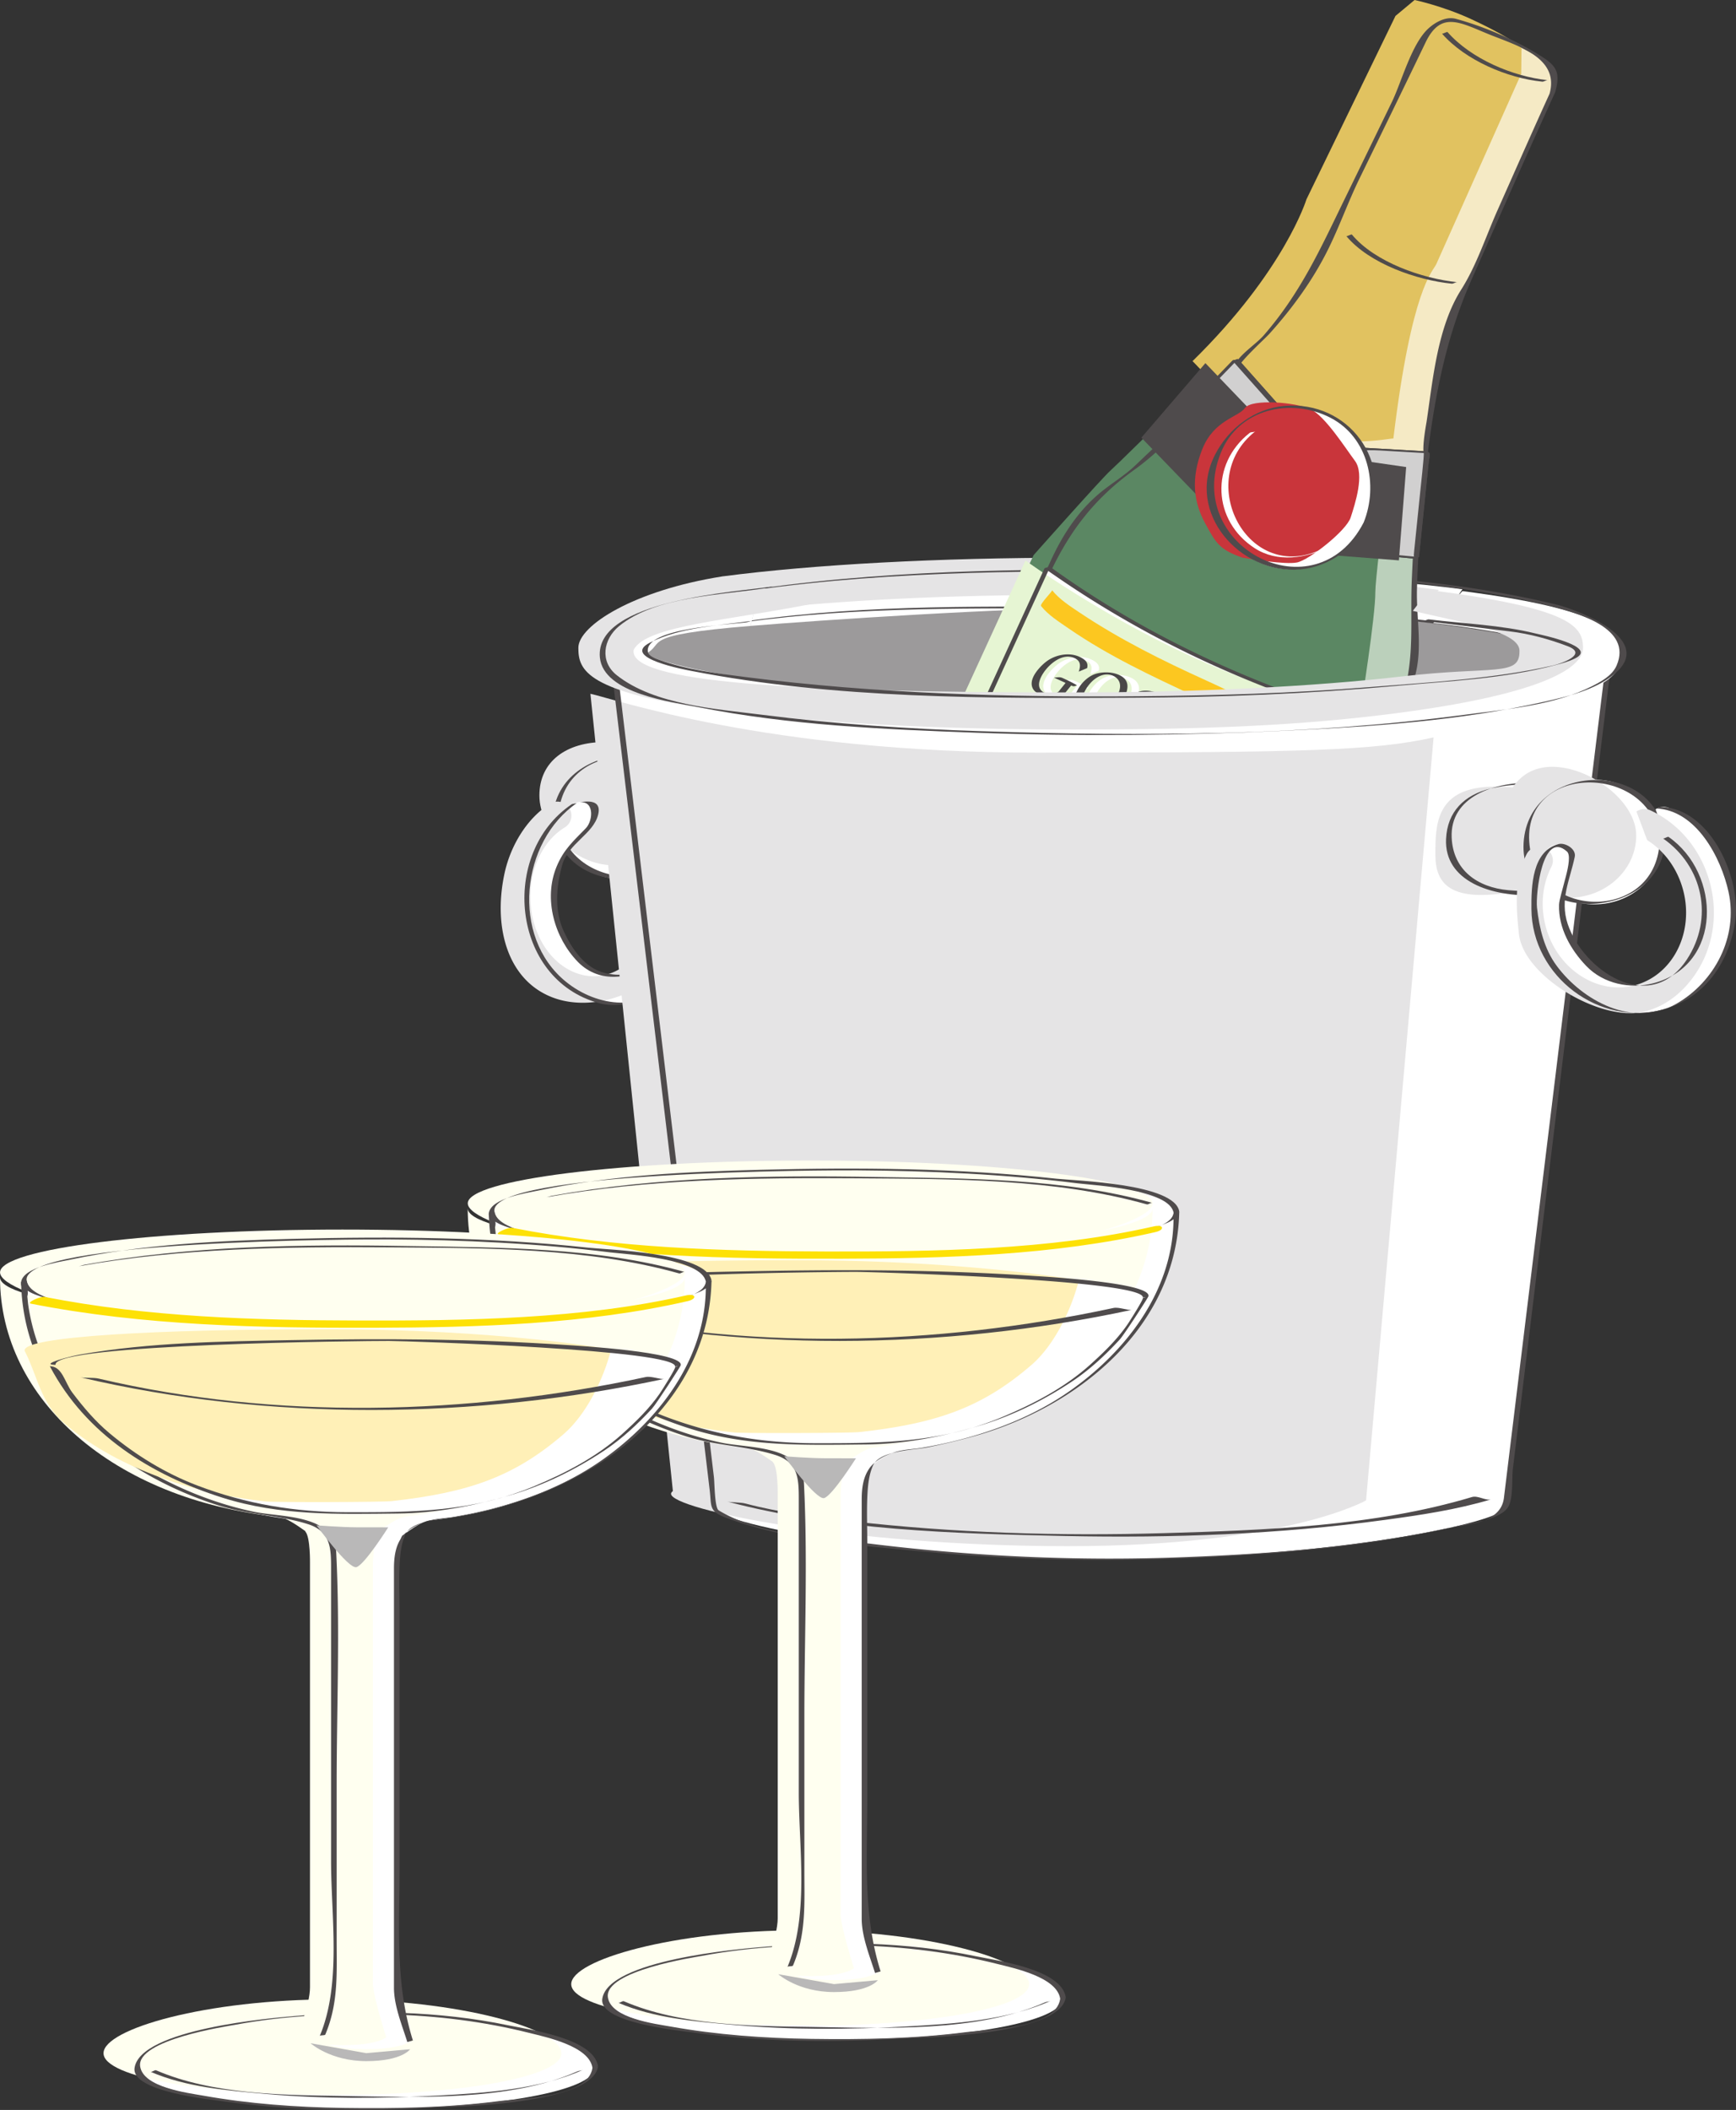 <svg xmlns="http://www.w3.org/2000/svg" width="255.337" height="310.178"><rect width="100%" height="100%" fill="#333333" stroke="none"/><path fill="#fff" d="M236.82 95.586c0 5.309-32.86 13.457-73.39 13.457-40.528 0-73.387-8.148-73.387-13.457 0-5.313 32.86-9.617 73.387-9.617 40.53 0 73.39 4.304 73.39 9.617"/><path fill="#9c9a9b" d="M236.82 95.586c0 5.309-32.86 13.457-73.39 13.457-40.528 0-73.387-8.148-73.387-13.457 0-5.313 32.86-9.617 73.387-9.617 40.53 0 73.39 4.304 73.39 9.617"/><path fill="#4f4b4c" d="M236.406 95.691c-.156 1.637-2.136 2.594-3.402 3.27-5.484 2.941-11.887 4.137-17.922 5.367-13.715 2.79-27.777 3.977-41.746 4.457-15.008.516-30.063-.183-44.969-1.965-10.242-1.226-20.691-2.918-30.453-6.355-2.098-.738-10.309-3.63-6.238-6.746 3.332-2.551 8.332-3.016 12.332-3.742 5.574-1.012 11.222-1.622 16.855-2.153 28.848-2.73 58.41-2.59 87.242.281 6.91.692 13.868 1.583 20.61 3.297 2 .512 7.418 1.559 7.691 4.29-.004-.04.828-.165.824-.22-.414-4.148-11.593-5.21-14.375-5.714-12.02-2.184-24.343-2.903-36.523-3.442-27.258-1.195-55.629-1.257-82.57 3.637-3.742.68-7.645 1.527-11.168 3.027-5.102 2.172-1.93 4.895 1.633 6.555 8.363 3.899 18.175 5.305 27.207 6.676 14.382 2.187 28.976 2.98 43.511 2.937 18.45-.058 37.438-1.484 55.395-5.941 3.945-.977 16.418-2.883 16.89-7.734-.011.093-.812.117-.824.218"/><path fill="#fff" d="M215.098 86.621c-13.786-1.77-32.246-2.746-51.985-2.746-19.687 0-37.98.977-51.511 2.746l-1.192 5.39c10.168-.835 37.402-2.687 52.703-2.687 18.094 0 35.336.844 48.551 2.367l3.434-5.07"/><path fill="#e5e4e5" d="M211.652 86.727c-13.78-1.77-34.136-4.739-53.875-4.739-19.687 0-37.98.977-51.515 2.746l5.98 4.793c11.156-1.207 26.285-2.086 45.535-2.086 18.094 0 36.813.832 50.028 2.36l3.847-3.074"/><path fill="#4f4b4c" d="M229.098 88.918c-19.875-4.856-41.305-4.973-61.645-5.14-21.09-.176-42.676.238-63.484 3.984-.282.05-.547.172-.824.218 20.832-3.75 42.378-4.085 63.484-3.984 20.32.102 41.797.293 61.648 5.14.243.06.582-.277.82-.218m-119.73 2.566c16.942-2.379 34.328-2.023 51.395-2.046 20.84-.028 42.258.246 62.781 4.218.254.051.578-.265.824-.219-19.902-3.851-40.64-4.187-60.844-4.222-17.695-.031-35.77-.418-53.336 2.05-.28.04-.542.18-.82.22"/><path fill="#bbd0bb" d="M197.605 32.328c-.535 1.188-1.23 3.027-1.652 3.95-3.758 8.183-27.945 31.519-29.238 32.663-1.293 1.149-7.567 4.282-11.332 12.461l-42.031 91.418s-.426 3.223.855 4.703c1.93 2.239 15.652 10.192 21.629 12.938 5.976 2.746 21.105 8.062 23.902 8 1.957-.043 4.125-2.414 4.125-2.414s39.578-86.086 42.035-91.422c3.762-8.18 2.098-13.129 2.082-16.71-.015-2.919 1.489-35.333 5.25-43.517.422-.918 1.786-2.316 2.336-3.496l-17.96-8.574"/><path fill="#5b8763" d="M194.25 32.531c-.535 1.188-1.227 3.028-1.648 3.95-3.762 8.18-27.95 31.515-29.243 32.664-1.293 1.148-11.328 12.457-11.328 12.457l-41.144 87.835s-.5 5.836.777 7.32c1.93 2.235 10.332 8.641 16.309 11.388 5.976 2.75 22.183 8.574 24.98 8.507 1.957-.043 4.125-2.41 4.125-2.41l43.129-90.484s2.098-13.13 2.082-16.711c-.016-2.922 3.824-34.266 7.586-42.445.422-.922 1.785-2.32 2.336-3.5l-17.961-8.57"/><path fill="#4f4b4c" d="M197.195 32.438c-6.02 14.183-19.207 25.464-30.183 35.953-1.664 1.593-3.692 2.757-5.446 4.254-3.093 2.64-5.296 6.05-6.984 9.714l-5.344 11.633-35.375 76.93c-1.863 4.055-.433 6.766 3.285 9.289 7.77 5.277 16.207 9.746 24.977 13.098 7.488 2.859 18.89 9.714 23.367-.02a535316.24 535316.24 0 0 1 35.68-77.605c2.398-5.211 5.277-10.477 6.875-16 1.277-4.395.238-8.715.367-13.157.137-4.464.441-8.93.766-13.386.422-5.735.976-11.461 1.773-17.157.676-4.855 1.277-9.96 4.266-13.968 1.234-1.649.351-1.418-1.11-2.118l-6.214-2.964a8081.545 8081.545 0 0 0-9.88-4.715c-.195-.098-.628.308-.82.219 5.543 2.644 11.086 5.293 16.633 7.937 1.383.66 1.555.27.57 1.863-1.027 1.668-1.89 2.852-2.457 4.73-1.23 4.055-1.726 8.376-2.254 12.563-1.07 8.485-1.656 17.051-2.03 25.594-.317 7.215.726 13.316-2.462 20.246a260053.44 260053.44 0 0 0-34.465 74.961l-6.21 13.508-1.043 2.266c-1.653 3.593-6.473 1.69-9.098.914-9.035-2.68-17.727-6.184-25.969-10.747-3.508-1.94-17.402-7.574-14.598-13.675 10.965-23.84 21.926-47.684 32.891-71.528l7.559-16.445c2.98-6.477 6.703-11.352 12.566-15.555 5.32-3.808 9.899-9.64 14.383-14.343 6.582-6.899 13.055-13.668 16.805-22.508-.067.156-.75.054-.82.219"/><path fill="#f5eac5" d="M228.328 13.672c.754-1.645.375-2.867.035-3.508a.21.21 0 0 0 .028-.035c.222-.492-3.13-2.516-7.489-4.52-4.199-1.93-7.804-3.14-8.265-2.789-.676.114-1.989.563-2.809 2.348-1.015 2.207-13.09 26.953-13.09 26.953-.535 1.188-1.843 8.977-15.402 22.254.27.121 3.594 7.488 11.562 11.14 7.965 3.653 16.352 1.657 16.622 1.778 2.683-22.152 5.77-24.477 6.32-25.652 0 0 11.469-25.758 12.488-27.97"/><path fill="#e1c260" d="m223.746 10.848.04-3.508.027-.035c.222-.493-3.125-2.512-7.485-4.52C212.125.855 208.062 0 208.062 0l-2.812 2.344-13.09 26.953s-3.207 10.523-16.765 23.797c.27.12 4.96 5.949 12.925 9.597 7.965 3.653 16.352 1.657 16.621 1.778 2.688-22.153 5.77-24.477 6.32-25.653l12.485-27.968"/><path fill="#4f4b4c" d="M228.738 13.563c.782-2.786.29-3.805-1.96-5.235-3.805-2.422-8.282-4.36-12.622-5.555-1.453-.402-3.035.48-4.047 1.399-2.504 2.27-3.957 7.883-5.39 10.828a6880.922 6880.922 0 0 1-6.957 14.29c-3.524 7.23-6.45 13.753-11.895 20.015-1.59 1.832-5.637 3.984-4.222 6.324 1.601 2.648 3.628 4.93 5.968 6.945 6.395 5.516 13.735 4.973 21.496 4.828.086 0 .813-.172.82-.218 1.173-9.368 2.81-17.77 6.602-26.286 4.059-9.113 8.055-18.261 12.207-27.335-.074.16-.746.05-.824.218-2.598 5.692-5.113 11.422-7.66 17.137-1.703 3.824-3.086 8.117-5.34 11.664-3.492 5.504-4.152 13.164-5.086 19.406-.058.395-.988 5.215-.078 5.2-.602.007-1.246.156-1.84.23-2.629.309-5.246.21-7.87-.082-6.38-.719-11.774-4.328-15.716-9.227-.886-1.101-1.629-2.308-2.351-3.52-.446-.75 3.93-4.632 4.718-5.503 3.348-3.711 6.344-7.809 8.582-12.29 1.704-3.405 2.98-7.05 4.66-10.495 3.255-6.676 6.52-13.344 9.735-20.04 2.21-4.6 4.914-3.042 9.07-1.323 4.137 1.714 10.707 3.394 9.176 8.843.04-.133.781-.074.824-.218"/><path fill="#4f4b4c" d="M181.273 53.02c-3.468 3.574-6.941 7.152-10.41 10.73-.172.176 9.977 10.441 10.809 11.3 1.586 1.645 3.176 3.29 4.765 4.934.739.766 3.836.493 4.833.586 5.539.512 11.078 1.028 16.617 1.54.078.007.816-.18.82-.22.469-4.593.941-9.183 1.414-13.773.149-1.472.57-1.715-.906-1.8l-8.39-.481c-2.298-.133-4.595-.262-6.891-.395-1.188-.066-1.868-1.433-2.63-2.285-3.066-3.453-6.14-6.906-9.206-10.36-.09-.097-.743.313-.825.224 3.235 3.632 6.465 7.27 9.696 10.902 2.797 3.144 7.918 2.07 11.957 2.3 2.16.126 4.316.247 6.476.372.121.008-.48 5.41-.523 5.84-.293 2.84-.586 5.683-.875 8.527-.125 1.215-.043.86.48.906l-2.925-.27-16.832-1.558c-3.215-.297-6.079-5.047-8.2-7.238-.851-.883-9.191-8.914-8.675-9.446 3.414-3.52 6.828-7.039 10.246-10.558-.168.172-.653.043-.825.223"/><path fill="#d1d0d0" d="m181.688 52.91-10.473 10.785 15.781 16.332 21.3 1.973 1.59-15.512-16.988-.972-11.21-12.606"/><path fill="#4f4b4c" d="m177.293 53.383-9.418 10.957 15.781 16.328 22.098 1.71 1.07-13.718-17.27-2.5-12.261-12.777"/><path fill="#fff" d="M171.367 181.672s-14.355-3.66-27.324-9.606c-12.965-5.945-24.207-14.02-24.207-14.02l34.21-74.612s10.872 7.91 24.208 14.023c13.332 6.113 27.324 9.602 27.324 9.602l-34.21 74.613"/><path fill="#e6f5d3" d="M168.148 180.633s-14.359-3.66-27.324-9.61c-12.969-5.941-24.207-14.02-24.207-14.02l34.211-74.608s10.871 7.906 24.207 14.02c13.332 6.112 27.32 9.605 27.32 9.605l-34.207 74.613"/><path fill="#4f4b4c" d="M171.777 181.563a166.946 166.946 0 0 1-29.004-10.391c-1.707-.8-23.18-11.813-22.464-13.367l13.347-29.11 18.188-39.675 2.097-4.575c.153-.328.305-.66.457-.992.196-.43-.207.492-.707.133.426.305.852.602 1.286.898 10.293 7.145 21.453 12.914 33.175 17.317 5.555 2.086 11.258 3.918 17.012 5.37-.129-.034-1.844 4.024-1.953 4.259-3.816 8.328-7.633 16.656-11.453 24.98-6.934 15.125-13.867 30.25-20.801 45.371.074-.16.742-.05.82-.218 8.73-19.04 17.457-38.079 26.188-57.114l6.07-13.238c.781-1.703 2.95-3.992.758-4.574-17.922-4.77-35.266-12.422-50.336-23.313-.043-.031-.8.172-.824.219-8.727 19.039-17.453 38.078-26.184 57.113-2.023 4.414-4.047 8.824-6.07 13.239-.79 1.722-2.715 3.738-.98 4.94 15.324 10.638 32.5 18.298 50.558 22.946.242.063.586-.281.82-.218"/><path fill="#fff" d="M181.629 145.125c-5.281 11.512-18.895 16.566-30.41 11.29-11.512-5.278-16.567-18.895-11.29-30.407 5.282-11.516 18.895-16.57 30.41-11.293 11.516 5.281 16.567 18.894 11.29 30.41"/><path fill="#a94633" d="M175.48 119.777c1.395 2.5 5.25 9.621 4.985 13.344-.266 3.727-.215 7.902-2.07 10.52-1.86 2.617-2.317 5.222-5.81 7.761-3.483 2.54-11.331 5.914-14.347 5.61-3.023-.301-7.562-.832-10.254-2.082-2.687-1.246-7.906-5.426-9.066-7.453-1.152-2.032-4.09-7.782-4.14-10.602-.051-2.828.152-9.453 1.917-12.352 1.77-2.894 4.989-8.3 7.637-9.191 2.648-.89 7.543-3.812 10.656-4.043 3.11-.234 8.797.648 12.117 1.945 3.317 1.297 6.977 4.051 8.375 6.543"/><path fill="#4f4b4c" d="M181.215 145.234c-5.8 11.715-19.094 16.266-30.836 10.45-10.953-5.426-14.594-19.016-10.04-29.786 5.102-12.062 19.614-16.011 30.84-10.453 10.954 5.426 14.59 19.02 10.036 29.79.07-.157.754-.055.824-.22 6.219-14.714-3.238-30.8-19.164-32.437-9.707-1-19.145 5.04-23.355 13.54-7.172 14.48 3.972 30.874 19.16 32.437 9.707 1 19.148-5.043 23.36-13.54-.083.165-.74.048-.825.22"/><path fill="#fff" d="m158.438 100.777-1.696-.777c.836-.086.953-.086 1.297.07.79.364 1.535.73 2.066 1.051-.394.176-.484.2-.851.031l-1.477 1.828c-.578.727-1.086 1.29-1.75 1.543-.46.18-1.492.493-1.906.457-.266-.015-.418-.035-.957-.28-.289-.134-.594-.298-.77-.458l.864-.543c.262.172.62.414.91.547.926.426 1.137.39 1.95-.605l.78-.961c-.957.093-1.722-.004-2.476-.352-.8-.367-1.297-1.207-.735-2.437.348-.766 1.118-1.641 1.903-2.247 1.308-1.003 3.328-1.421 4.894-.707 1.11.508 1.274 1.059 1.118 1.66l-1.23.524c.32-.926.257-1.594-.618-1.992-1.969-.906-4.238 1.277-4.953 2.84-.68 1.476.078 2.047.574 2.273.637.293 1.797.094 2.062-.226l1-1.239m4.676-1.406c1.051-.246 2.262-.187 3.211.246 1.383.633 1.457 1.75.852 3.067-.547 1.195-1.617 2.363-2.77 2.773a4.532 4.532 0 0 1-3.437-.129c-1.317-.601-1.61-1.703-.887-3.277.523-1.14 1.672-2.364 3.031-2.68zm2.325.36c-1.586-.723-3.43.62-4.301 2.519-.383.84-.75 2.293.62 2.918 1.036.477 2.985.324 4.415-2.8.683-1.49-.012-2.306-.734-2.638m6.097 2.723c-1.133-.457-2.21-.129-2.691.918-.14.309-.246.652-.324.996l-1.008.035c.03-.351.074-.617.289-1.093.582-1.262 1.941-1.551 3.191-1.317.29.055.543.117.758.192l1.125.046-.23.286c.949.433 1.21.605 1.5.91.308.324.324.746.117 1.191-.2.438-.73.938-1.39 1.067-.372.078-1.02.043-1.536-.012l-.27 1.68c-.363 2.207-.398 3.964.336 4.3.41.192.762.075 1.426-.402l-.363 1.102c-.238.07-.906-.184-1.133-.286-1.652-.757-1.574-2.629-1.32-4.011l.453-2.47c.02-.07-.063-.116-.133-.163-.977 1.273-1.504 1.515-2.957 2.039l1.402.64c-.859.141-.992.145-1.566-.117l-2.055-.945.664-.281.895.32c.515.184 1.156.035 2.254-1.355zm-.988 2.7c.527.218 1.277.288 1.793.066.426-.18.781-.617.941-.965.305-.668.02-.98-.894-1.41l-1.84 2.308"/><path fill="#fff" d="m177.293 105.379-.79-.52c.145-.093.395-.16.505-.136l2.36 1.082c-.595.16-.731.175-1.255-.051l-3.875 4.926.922.582c-.36.097-.574.105-.703.043l-2.39-1.094c.581-.219.617-.215 1.253.05l3.973-4.882"/><path fill="#fff" d="m181.73 107.227-.226-.075c-.484-.172-2.11-.523-2.84 1.07-.121.258-.203.614-.285.942l-1.043.043a2.96 2.96 0 0 1 .242-.945c.395-.864 1.016-1.309 1.75-1.508.535-.148 1.211-.176 1.617-.094.453.09.762.164 1.301.32l.774.055-.145.172c1.23.563 2.266 1.207 1.754 2.317-.336.734-1.2 1.421-2.262 1.44-.91.017-1.582-.085-2.238-.331l-1.574 1.953 1.8.824c-.043.098-1.09.102-1.93-.285l-2.878-1.32c.574-.23.719-.23.898-.188l1.227.563zm-1.265 2.984c.082.05.176.133.347.21 1.606.74 2.516-.554 2.774-1.124.144-.317.258-.68.09-.992-.156-.282-.356-.414-1.055-.77l-2.156 2.676"/><path fill="#fff" d="m187.55 109.898-.222-.078c-.484-.172-2.113-.523-2.844 1.075-.117.257-.199.609-.285.937l-1.039.047a2.95 2.95 0 0 1 .238-.95c.395-.863 1.016-1.308 1.75-1.507.536-.145 1.215-.172 1.622-.094.457.094.757.168 1.3.324l.77.055-.14.168c1.226.563 2.26 1.207 1.753 2.317-.336.734-1.2 1.421-2.266 1.44-.906.017-1.578-.081-2.234-.331l-1.574 1.953 1.8.828c-.046.094-1.09.098-1.933-.285l-2.875-1.32c.574-.235.719-.235.895-.192l1.23.563zm-1.26 2.98c.081.052.17.134.343.216 1.61.734 2.515-.559 2.777-1.13.145-.312.258-.679.09-.991-.16-.282-.36-.414-1.055-.77l-2.156 2.676m1.164 3.562c.168.09.34.196.414.23.906.415 1.29.317 3.035-.694l3.805-2.211c-.289-.313-1.02-.766-1.34-.918-.812-.368-1.515-.25-1.82.41-.11.234-.242.75-.305 1.32l-.98.059a3.43 3.43 0 0 1 .265-.973c.227-.496.586-.855 1.164-1.086.395-.156 1.211-.426 1.59-.433.278 0 .551.085.801.199.324.148.602.3.832.457.238.164.438.293.621.379.207.093.406.054.8-.09l.067.137c-.586.851-3.105 5.32-3.265 5.667-.106.235-.086.364.343.56.22.097.508.206.907.362l-.301.2a41.1 41.1 0 0 1-2.129-.477c-.09-.121-.152-.215-.137-.324l1.239-2.055-1.985-.91-.906.523c-1.723.996-2.254.91-3.008.567-.207-.094-.293-.164-.441-.27zm7.457-2.375-.023-.008-3.352 1.934 1.715.84 1.66-2.766m-51.836 45.794-.152-.051c-.32-.118-1.406-.348-1.89.714-.079.172-.137.407-.196.625l-.691.032c.023-.215.066-.43.16-.633.265-.574.68-.871 1.164-1.004.36-.098.812-.117 1.082-.063.3.063.504.11.867.215l.512.035-.094.114c.82.375 1.512.804 1.172 1.547a1.73 1.73 0 0 1-1.512.957c-.605.011-1.05-.055-1.488-.22l-1.05 1.302 1.202.55c-.031.067-.73.067-1.289-.191l-1.918-.879c.383-.152.477-.152.594-.125l.82.375zm-.84 1.988c.051.035.114.086.227.14 1.074.492 1.676-.37 1.851-.754.094-.207.172-.449.06-.656-.106-.191-.24-.277-.704-.515l-1.434 1.785m1 3.148 1.508-1.816c.13-.149.23-.309.266-.387.058-.125.039-.203-.031-.234-.078-.036-.164-.059-.63-.055l.114-.192.836-.043c.453-.015.539-.011.625.028.02.015.055.07.039.105-.02.043-.047.082-.059.11l-.222.336.008.02.316-.106c.543-.16.688-.114.758-.082.05.023.156.097.238.164l-.48.507a1.47 1.47 0 0 0-.363-.253c-.137-.059-.293-.082-.649-.008l-1.625 1.96-.648-.054m3.117-.036a.804.804 0 0 0-.13.216c-.16.344-.132.625.243.797.222.101.613.16 1.476.117l-.109.18c-1.039.183-1.629.085-1.934-.051-.574-.262-.445-.696-.293-1.024.297-.648 1.047-1.453 1.57-1.636a4.43 4.43 0 0 1 .91-.141.966.966 0 0 1 .474.09c.27.12.406.332.261.644-.148.324-.457.559-.742.594zm.152-.237c.312-.032.613-.078.914-.13.367-.066.574-.19.719-.5.086-.195.043-.363-.094-.425-.21-.094-.695.129-1.012.477l-.527.578m3.696 2.414a.515.515 0 0 0-.079.12c-.027.06-.031.118.043.15a.371.371 0 0 0 .168.027h.664c-.078.152-.098.171-.168.183l-1.308.176a.524.524 0 0 1-.23-.012.22.22 0 0 1-.04-.027.393.393 0 0 1-.059-.106.254.254 0 0 1 .024-.066c.031-.066.09-.16.16-.273l.21-.332-1.245.218c-.145.032-.25.028-.32-.004-.208-.097-.137-.43-.009-.699.34-.75 1.067-1.445 1.418-1.683.153-.122 1.067-.31 1.399-.239.086.024.183.059.262.094.101.047.199.113.304.176.14.09.348.265.52.402l-.156.07c-.227.102-.266.13-.489.426zm.831-1.942a3.371 3.371 0 0 0-.523-.343.664.664 0 0 0-.301-.043c-.355-.004-1.289 1.14-1.48 1.558-.082.18-.106.383.008.438.125.054.62-.004 1.086-.145l1.21-1.465m-.179 3.293 1.511-1.812c.13-.149.227-.313.266-.39.055-.122.035-.2-.035-.235-.078-.035-.164-.059-.63-.051l.118-.191.836-.043c.453-.02.535-.016.621.023.023.016.059.07.04.105-.016.043-.044.082-.06.114l-.222.332.008.02.316-.106c.547-.16.692-.113.762-.078.05.023.152.093.238.164l-.484.508a1.278 1.278 0 0 0-.363-.258c-.137-.063-.293-.082-.649-.008l-1.62 1.96-.653-.054m3.312-1.492.328-.074c.094-.02.176.012.258.047l.273.125.696-.852.699-.011-.871 1.105 1.027.469-.277.117c-.035.012-.086.016-.188-.031l-.746-.344-.972 1.27a.937.937 0 0 0-.102.16c-.027.058-.074.351.078.418.07.035.227.058.39.058l.56.004-.13.203-1.437.133a.296.296 0 0 1-.137-.039c-.246-.113-.113-.61-.078-.687a1.29 1.29 0 0 1 .149-.247l1.175-1.503-.695-.32"/><path fill="#4a4748" d="m156.73 100.395-1.695-.778c.836-.086.953-.082 1.3.074.786.36 1.532.727 2.063 1.051-.394.172-.484.195-.847.027l-1.48 1.829c-.579.726-1.087 1.289-1.75 1.546-.462.18-1.493.489-1.907.458-.266-.02-.414-.036-.957-.282-.289-.133-.59-.3-.766-.457l.86-.547c.261.176.62.414.914.551.926.426 1.137.39 1.945-.61l.781-.96c-.957.098-1.722-.004-2.476-.352-.797-.363-1.297-1.207-.735-2.437.352-.766 1.118-1.64 1.907-2.246 1.308-1.004 3.328-1.422 4.89-.703 1.11.507 1.278 1.054 1.118 1.66l-1.23.515c.32-.922.26-1.59-.614-1.988-1.973-.906-4.239 1.277-4.957 2.844-.68 1.476.078 2.043.574 2.273.637.29 1.797.09 2.062-.23l1-1.239m4.676-1.402c1.055-.25 2.266-.191 3.215.242 1.379.637 1.457 1.75.852 3.067-.551 1.199-1.618 2.363-2.774 2.777a4.551 4.551 0 0 1-3.437-.133c-1.317-.601-1.606-1.699-.887-3.273.523-1.145 1.672-2.367 3.031-2.68zm2.328.36c-1.586-.727-3.43.617-4.3 2.52-.387.839-.75 2.288.617 2.917 1.035.473 2.984.324 4.418-2.805.683-1.484-.016-2.304-.735-2.632m6.098 2.718c-1.133-.453-2.21-.129-2.691.918a5.12 5.12 0 0 0-.328.996l-1.008.036c.03-.352.074-.618.293-1.094.578-1.258 1.937-1.551 3.187-1.317.29.055.547.122.762.192l1.125.047-.235.285c.95.433 1.211.61 1.504.91.305.324.32.75.118 1.191-.204.442-.73.942-1.395 1.07-.371.079-1.02.04-1.531-.011l-.274 1.676c-.359 2.21-.394 3.965.336 4.3.414.192.762.079 1.426-.402l-.36 1.102c-.241.074-.91-.184-1.136-.285-1.648-.758-1.574-2.63-1.32-4.012l.453-2.465c.02-.07-.059-.121-.133-.168-.973 1.274-1.5 1.516-2.957 2.04l1.402.64c-.86.14-.992.148-1.562-.117l-2.059-.942.664-.281.899.316c.515.184 1.156.036 2.25-1.355zm-.992 2.703c.527.215 1.281.286 1.797.067.422-.184.781-.621.941-.965.305-.668.016-.984-.894-1.414l-1.844 2.312"/><path fill="#4a4748" d="m175.59 104.996-.793-.52c.144-.09.398-.156.504-.132l2.36 1.082c-.59.156-.731.172-1.25-.055l-3.88 4.93.922.578c-.36.097-.57.105-.7.047l-2.394-1.098c.582-.219.621-.21 1.254.05l3.977-4.882"/><path fill="#4a4748" d="m180.023 106.848-.226-.078c-.48-.168-2.11-.524-2.84 1.074-.117.258-.2.61-.285.937l-1.04.047c.032-.324.102-.648.24-.949.398-.863 1.015-1.309 1.75-1.508.534-.144 1.214-.176 1.62-.094.453.094.758.165 1.301.325l.77.054-.145.168c1.23.563 2.266 1.207 1.758 2.317-.336.734-1.2 1.422-2.266 1.441-.91.016-1.582-.082-2.234-.332l-1.574 1.953 1.8.824c-.047.098-1.09.102-1.933-.285l-2.88-1.316c.579-.234.723-.234.9-.192l1.226.563zm-1.265 2.98c.086.05.176.133.351.215 1.606.734 2.512-.559 2.774-1.133.144-.312.258-.676.086-.988-.157-.281-.356-.414-1.055-.77l-2.156 2.676"/><path fill="#4a4748" d="m185.844 109.52-.223-.082c-.484-.168-2.11-.524-2.84 1.074-.12.258-.203.613-.285.937l-1.039.047c.031-.324.098-.644.238-.945.395-.867 1.016-1.309 1.746-1.512.54-.144 1.215-.172 1.621-.09.458.09.762.164 1.301.325l.77.05-.14.168c1.23.567 2.265 1.211 1.753 2.32-.336.735-1.2 1.419-2.266 1.442-.906.012-1.578-.086-2.234-.336l-1.574 1.953 1.8.828c-.042.098-1.09.102-1.929-.285l-2.879-1.32c.578-.235.719-.235.898-.192l1.227.567zm-1.262 2.98c.082.05.176.133.348.21 1.61.735 2.511-.558 2.773-1.128.145-.312.258-.68.09-.992-.156-.281-.36-.41-1.055-.77l-2.156 2.68m1.164 3.559c.168.09.34.195.414.23.91.418 1.293.316 3.035-.695l3.805-2.211c-.285-.313-1.016-.766-1.34-.914-.808-.371-1.515-.25-1.82.406-.106.238-.238.754-.305 1.32l-.98.059c.05-.328.12-.66.265-.973.227-.496.586-.855 1.164-1.086.399-.156 1.211-.422 1.594-.43.277-.003.547.083.797.196.324.148.605.305.832.46.238.161.441.294.621.38.207.093.406.054.8-.094l.071.137c-.59.851-3.11 5.324-3.265 5.668-.11.238-.09.363.343.558.215.102.504.207.903.364l-.301.203a39.698 39.698 0 0 1-2.129-.48c-.09-.122-.148-.216-.137-.325l1.242-2.055-1.984-.91-.906.524c-1.723 1-2.258.91-3.012.566-.207-.098-.293-.16-.441-.266zm7.457-2.375-.023-.008-3.352 1.933 1.715.84 1.66-2.766m-51.285 45.567-.148-.055c-.325-.11-1.407-.347-1.899.715-.078.176-.133.41-.187.63l-.692.026c.02-.214.067-.43.16-.628.258-.575.676-.875 1.164-1.008.356-.094.809-.114 1.079-.059.304.059.507.11.867.215l.515.035-.097.113c.82.375 1.511.805 1.172 1.543-.227.493-.801.95-1.512.961-.602.012-1.051-.054-1.488-.222l-1.051 1.304 1.203.551c-.031.063-.727.066-1.29-.191l-1.917-.88c.383-.155.48-.155.597-.124l.817.375zm-.844 1.988c.055.031.117.09.23.14 1.071.493 1.68-.37 1.852-.75.098-.21.172-.452.059-.66-.106-.19-.238-.277-.703-.515l-1.438 1.785m1.004 3.149 1.508-1.817a2.02 2.02 0 0 0 .27-.39c.054-.121.039-.2-.036-.235-.078-.035-.164-.054-.629-.05l.114-.188.84-.047c.449-.02.535-.015.62.027.02.016.06.067.04.106-.02.043-.047.082-.059.11l-.222.331.008.024.32-.11c.543-.156.683-.11.758-.078.05.024.152.098.238.164l-.484.508a1.402 1.402 0 0 0-.364-.254c-.136-.062-.293-.082-.648-.012l-1.621 1.965-.653-.054m3.117-.032a.828.828 0 0 0-.129.208c-.16.343-.132.625.243.8.222.102.613.16 1.476.117l-.11.18c-1.038.184-1.628.086-1.933-.05-.574-.266-.445-.696-.297-1.024.297-.649 1.051-1.453 1.578-1.637a4.64 4.64 0 0 1 .907-.14c.164-.012.332.023.476.085.266.125.403.336.258.653-.148.324-.457.555-.742.59zm.157-.246c.308-.03.609-.074.91-.129.37-.062.574-.187.718-.5.09-.19.043-.359-.093-.421-.211-.098-.692.125-1.012.476l-.523.574m3.691 2.418c-.035.043-.063.094-.078.121-.028.059-.028.118.043.149.027.015.074.027.172.027l.66-.004c-.078.157-.094.176-.172.184l-1.305.176a.489.489 0 0 1-.23-.008c-.016-.008-.031-.024-.04-.028-.015-.027-.054-.09-.058-.105a.254.254 0 0 1 .024-.067c.03-.066.09-.16.16-.277l.21-.328-1.245.219c-.145.031-.247.027-.32-.004-.208-.098-.134-.43-.009-.703.344-.746 1.067-1.442 1.422-1.68.152-.121 1.067-.313 1.395-.238.086.023.183.058.261.093.102.047.203.114.305.176.14.09.348.262.52.402l-.153.07c-.234.102-.27.13-.492.427zm.832-1.941a3.631 3.631 0 0 0-.52-.344.624.624 0 0 0-.304-.043c-.352-.008-1.29 1.14-1.477 1.559-.086.176-.11.383.004.433.125.059.621 0 1.086-.144l1.211-1.461m-.18 3.293 1.508-1.813c.133-.152.235-.312.27-.39.054-.125.039-.203-.032-.235-.082-.039-.168-.058-.628-.054l.113-.192.836-.043c.453-.015.535-.011.625.028.02.015.054.07.039.105-.02.043-.047.082-.059.11l-.222.335.008.02.316-.105c.543-.16.688-.114.758-.079.05.024.156.098.238.16l-.484.508a1.34 1.34 0 0 0-.364-.254c-.132-.058-.293-.082-.648-.008l-1.621 1.961-.652-.054m3.308-1.492.332-.074c.094-.02.18.008.258.046l.273.125.695-.855.7-.008-.871 1.105 1.027.47-.281.116c-.028.012-.082.016-.184-.035l-.746-.34-.973 1.266c-.05.074-.078.113-.101.164-.024.059-.07.352.078.418.074.031.226.059.394.059l.555.004-.129.199-1.437.133c-.035.004-.074-.008-.137-.036-.246-.109-.113-.609-.078-.687.039-.086.078-.156.148-.246l1.176-1.504-.7-.32"/><path fill="#fcc720" d="M153.125 89.094c1.066 1.347 2.703 2.355 4.09 3.316 5.758 3.969 12.195 7 18.523 9.93 6.45 2.988 13.078 5.754 19.926 7.695 1.742.496 3.668 1.07 5.5 1.086.617.004 1.184-2.332 1.621-2.328-8.469-.074-18.015-5.418-25.426-8.781-6.367-2.887-12.703-6.035-18.523-9.93-1.395-.934-3.031-1.977-4.09-3.316.102.132-1.851 2.035-1.621 2.328m-31.75 66.597c1.383 1.743 3.605 3.008 5.43 4.196 7.437 4.836 15.71 8.527 23.851 11.984 6.492 2.758 14.106 6.152 21.38 6.215.171.004-1.856-.375-2.423-.379-2.511-.023-5.988-1.644-8.437-2.492-7.168-2.492-14.114-5.692-20.914-9.047-5.012-2.477-12.418-5.508-16.07-10.117-.462-.582-2.446.105-2.817-.36"/><path fill="#4f4b4c" d="M181.273 53.02c-3.468 3.574-6.941 7.152-10.41 10.73-.172.176 9.977 10.441 10.809 11.3 1.586 1.645 3.176 3.29 4.765 4.934.739.766 3.836.493 4.833.586 5.539.512 11.078 1.028 16.617 1.54.078.007.816-.18.82-.22.469-4.593.941-9.183 1.414-13.773.149-1.472.57-1.715-.906-1.8l-8.39-.481c-2.298-.133-4.595-.262-6.891-.395-1.188-.066-1.868-1.433-2.63-2.285-3.066-3.453-6.14-6.906-9.206-10.36-.09-.097-.743.313-.825.224 3.235 3.632 6.465 7.27 9.696 10.902 2.797 3.144 7.918 2.07 11.957 2.3 2.16.126 4.316.247 6.476.372.121.008-.48 5.41-.523 5.84-.293 2.84-.586 5.683-.875 8.527-.125 1.215-.043.86.48.906l-2.925-.27-16.832-1.558c-3.215-.297-6.079-5.047-8.2-7.238-.851-.883-9.191-8.914-8.675-9.446 3.414-3.52 6.828-7.039 10.246-10.558-.168.172-.653.043-.825.223"/><path fill="#fff" d="M200.984 76.695c-2.765 6.032-9.894 8.68-15.921 5.914-6.032-2.765-8.68-9.894-5.915-15.925 2.766-6.032 9.891-8.676 15.926-5.91 6.028 2.765 8.672 9.89 5.91 15.921"/><path fill="#c9353b" d="M199.293 67.754c1.46 1.969.004 6.34-.629 8.312-.637 1.973-6.137 6.278-7.902 6.622-1.766.347-6.809-.512-8.024-.708-3.367-1.187-3.87-2.082-5.508-5.109-1.636-3.027-2.125-6.476-.402-10.816 1.719-4.34 5.297-4.703 6.285-6.078.992-1.372 7.496-.852 9.637.168 2.145 1.02 5.078 5.64 6.543 7.609"/><path fill="#4f4b4c" d="M200.574 76.805c-7.105 13.734-26.574 3.59-21.015-10.23 2.625-6.528 10.324-8.165 16.132-5.16 5.598 2.897 7.079 9.929 4.883 15.39.059-.153.754-.055.82-.22 3.524-8.757-3.015-17.718-12.468-16.917-4.403.375-8.2 3.281-10.188 7.125-4.46 8.621 3.711 17.664 12.465 16.922 4.406-.375 8.203-3.285 10.192-7.13-.086.169-.73.048-.82.22M212.09 4.941c3.45 3.926 9.61 6.54 14.738 7.063.266.027.559-.246.82-.219-5.128-.523-11.285-3.14-14.738-7.066-.086-.098-.742.312-.82.222m-14.067 29.766c3.383 4.063 10.387 6.477 15.497 6.996.265.028.558-.246.82-.219-5.106-.52-12.113-2.933-15.496-7-.078-.093-.75.309-.82.223m-82.872 139.008c11.883 10.875 28.598 17.234 44.035 20.625.25.055.579-.274.82-.219-15.437-3.39-32.152-9.754-44.034-20.625-.118-.11-.715.32-.82.219"/><path fill="#fff" d="M194.578 80.652c-11.027 5.489-19.07-10.086-9.945-17.238-.203.156-.613.059-.82.219-5.836 4.574-5.489 12.945.742 16.96 3.328 2.145 7.507 1.5 10.843-.16-.246.126-.57.098-.82.22M81.715 120.098c0 5.062 4.476 9.164 10 9.164 5.52 0 9.996-4.102 9.996-9.164 0-5.063-4.477-9.164-9.996-9.164-5.524 0-10 4.101-10 9.164"/><path fill="#e5e4e5" d="M79.336 116.941c0 5.067 5.336 10.254 10.86 10.254 5.519 0 8.706-3.882 8.706-8.945 0-5.063-4.476-9.164-9.996-9.164-5.523 0-9.57 2.797-9.57 7.855"/><path fill="#4f4b4c" d="M81.305 120.207c.722 12.285 20.11 11.816 20.816-.219.719-12.226-20.11-11.797-20.816.219.008-.082.816-.121.82-.219.695-11.816 18.496-11.383 19.176.219.695 11.797-18.496 11.344-19.176-.219.004.051-.824.157-.82.219"/><path fill="#fff" d="M84.465 118.145c-3.297 2.003-5.711 5.593-6.621 9.847-1.75 8.188 2.46 16.719 9.386 19.02 5.7 1.894 11.782-.903 14.793-6.801a2.047 2.047 0 0 0-.89-2.75 2.042 2.042 0 0 0-2.75.89c-2.106 4.122-6.067 6.044-9.863 4.782-5.012-1.664-8.008-8.074-6.68-14.285.68-3.16 2.406-5.79 4.75-7.211a2.047 2.047 0 0 0 .683-2.809 2.04 2.04 0 0 0-2.808-.683"/><path fill="#e5e4e5" d="M80.945 118.145c-3.297 2.003-5.836 6.03-6.746 10.285-1.75 8.187.625 16.066 7.551 18.37 5.7 1.891 13.742-.69 16.75-6.59a2.042 2.042 0 1 0-3.637-1.858c-2.105 4.12-6.07 6.043-9.863 4.78-5.012-1.663-8.008-8.073-6.68-14.284.676-3.16 2.407-5.79 4.746-7.211a2.04 2.04 0 0 0 .684-2.809 2.036 2.036 0 0 0-2.805-.683"/><path fill="#4f4b4c" d="M84.055 118.254c-10.598 7.21-8.864 25.746 4.086 29.223 1.964.527 4.074.187 5.992-.364 2.793-.8 12.875-8.613 6.363-9.984-.867-.184-2.078.84-2.523 1.332-2.735 3.02-4.243 5.71-9.043 4.562-2.903-.695-4.813-3.543-5.98-6.046-1.438-3.07-1.145-6.618-.274-9.774.902-3.254 4.601-4.574 5.304-7.46.672-2.747-2.765-1.829-3.87-1.509-.04.016.546-.136.71-.183 2.63-.762 2.492 2.504 1.356 3.695-1.848 1.945-3.246 3.07-4.32 5.68-1.95 4.726-.297 10.445 3.132 13.969 3.192 3.273 7.836 2.515 11.157.199 1.703-1.192 2.93-5.52 5.367-3.305 1.57 1.422-1.621 4.672-2.434 5.602-4.351 4.976-11.168 4.21-15.832.437-8.184-6.621-6.64-20.664 1.629-26.293-.219.149-.598.067-.82.219"/><path fill="#fff" d="M163.43 105.2c-39.809 0-72.215-4.157-73.352-9.333l14.977 125.254c-.176.133-.27.266-.27.399 0 2.308 26.113 7.699 58.328 7.699 32.184 0 58.282-5.387 58.325-7.692l15.347-125.656c-1.156 5.176-33.55 9.328-73.355 9.328"/><path fill="#e5e4e5" d="M152.535 110.645c-39.812 0-62.492-8.012-65.695-8.653l12.129 117.203c-.18.137-.27.27-.27.403 0 2.304 26.113 7.699 58.324 7.699 32.188 0 43.903-6.73 43.903-6.73l9.933-112.165c-8.652 1.926-18.523 2.243-58.324 2.243"/><path fill="#4f4b4c" d="M163.844 105.09c-16.864-.031-33.774-.61-50.528-2.645-5.347-.648-10.703-1.48-15.91-2.883-2.031-.546-6.16-1.433-6.918-3.808 0 .004-.824.2-.82.223 2.691 22.52 5.387 45.043 8.078 67.566 1.73 14.457 3.461 28.914 5.188 43.371.484 4.031.964 8.063 1.445 12.098.297 2.472-.18 3.156 2.516 4.148 8.894 3.285 19.168 3.988 28.511 4.895 15.305 1.492 30.73 1.61 46.07.672 10.97-.668 22.06-1.84 32.774-4.352 2.082-.488 6.367-.973 7.563-2.813.777-1.199.539-4.292.707-5.652.62-5.086 1.242-10.168 1.863-15.254 1.87-15.344 3.746-30.687 5.62-46.035 2.4-19.621 4.794-39.242 7.192-58.863-.015.113-.78.094-.824.222-.64 1.997-3.715 2.793-5.426 3.36-6.148 2.031-12.882 2.687-19.28 3.426-15.852 1.832-31.88 2.297-47.821 2.324-.278 0-.551.219-.824.219 14.542-.024 29.085-.512 43.562-1.88 7.512-.706 15.168-1.566 22.473-3.534 1.558-.418 3.101-.872 4.605-1.454.938-.363 1.832-.824 2.633-1.43 1.219-.921.078-1.007.07-.94a3711.65 3711.65 0 0 1-.894 7.288l-10.606 86.871c-1.222 9.989-2.441 19.977-3.66 29.965-.476 3.887-5.726 3.899-8.973 4.594-12.793 2.719-26.027 3.691-39.066 4.16-14.906.54-29.875-.152-44.676-1.957-6.965-.851-16.578-1.203-22.781-4.957-.602-.367-.598-4.027-.703-4.898-.55-4.625-1.106-9.25-1.66-13.88-3.574-29.917-7.153-59.835-10.73-89.753-.555-4.625-1.11-9.25-1.66-13.879l-.388-3.223c-.144-1.218-.988.082.32 1.067 5.446 4.11 15.184 4.379 21.61 5.199 13.547 1.727 27.254 2.3 40.899 2.559 3.207.062 6.417.074 9.625.082.277 0 .55-.22.824-.22"/><path fill="#fff" d="M240.465 123.242c0 4.367-7.086 7.914-15.828 7.914-8.742 0-11.532-3.547-11.532-7.914 0-4.375 2.79-7.918 11.532-7.918s15.828 3.543 15.828 7.918"/><path fill="#e5e4e5" d="M235.66 123.559c0 4.375-7.12 7.164-15.832 7.918-6.293.546-8.707-1.414-8.707-5.79 0-4.37-.035-10.042 8.707-10.042 8.746 0 15.832 3.543 15.832 7.914"/><path fill="#4f4b4c" d="M240.055 123.348c-.813 7.57-12.477 8.027-18.196 7.515-4.597-.414-8.132-2.976-8.343-7.734-.524-11.844 25.472-9.711 26.539.219-.004-.036.828-.168.824-.22-.918-8.495-15.727-8.655-21.672-7.198-3.828.937-6.336 3.367-6.516 7.418-.539 12.246 27.106 9.824 28.188-.22-.012.099-.813.114-.824.22"/><path fill="#fff" d="M244.504 123.785c0 5.063-4.477 9.164-9.996 9.164-5.524 0-10-4.101-10-9.164 0-5.062 4.476-9.168 10-9.168 5.52 0 9.996 4.106 9.996 9.168"/><path fill="#e5e4e5" d="M240.66 122.824c0 5.059-4.476 9.164-10 9.164-5.52 0-9.996-4.105-9.996-9.164 0-5.062 2.125-10.101 7.648-10.101 5.52 0 12.348 5.039 12.348 10.101"/><path fill="#4f4b4c" d="M244.094 123.895c-.692 11.816-18.492 11.382-19.172-.22-.695-11.796 18.492-11.343 19.172.22-.004-.051.824-.16.824-.22-.723-12.284-20.113-11.82-20.82.22-.72 12.226 20.113 11.796 20.82-.22-.008.083-.816.122-.824.22"/><path fill="#fff" d="M245.078 123.184c2.543 1.59 4.434 4.183 5.277 7.296.868 3.211.47 6.618-1.097 9.34-1.348 2.352-3.461 4.016-5.942 4.688-5.566 1.504-11.46-2.34-13.144-8.57-.82-3.036-.531-6.172.82-8.833a2.044 2.044 0 0 0-3.648-1.847c-1.805 3.558-2.203 7.734-1.117 11.746 2.27 8.406 10.418 13.543 18.156 11.45 3.535-.954 6.527-3.302 8.422-6.599 2.101-3.656 2.644-8.19 1.496-12.44-1.293-4.782-4.488-8.653-8.77-10.618a2.048 2.048 0 0 0-2.027.18"/><path fill="#e5e4e5" d="M242.27 123.504c2.542 1.59 4.433 4.18 5.277 7.297.867 3.21.469 6.617-1.098 9.34-1.347 2.351-3.46 4.015-5.941 4.687-5.563 1.504-11.461-2.344-13.145-8.57-.824-3.035-.531-6.172.82-8.832a2.05 2.05 0 0 0-.898-2.75 2.05 2.05 0 0 0-2.75.902c-1.805 3.559-1.574 7.613-1.12 11.746.675 6.156 11.835 12.793 18.16 11.45 3.581-.762 6.527-3.297 8.421-6.598 2.098-3.656 2.645-8.192 1.496-12.442-1.293-4.78-4.492-8.652-8.77-10.617a2.04 2.04 0 0 0-2.027.184"/><path fill="#4f4b4c" d="M244.602 123.254c5.89 4.101 7.5 11.742 3.511 17.793-5.484 8.316-15.289 1.55-17.531-5.219-1.195-3.613.328-6.465 1.04-9.879.237-1.156-1.415-2.117-2.368-1.867-3.895 1.02-4.04 6.152-4.008 9.57.086 9.926 10.055 17.34 19.43 14.727 5.996-1.672 9.496-6.688 10.504-12.633 1.078-6.355-3.461-16.844-10.801-17.117-.274-.012-.555.226-.824.219 5.93.222 9.574 7.21 10.687 12.28 1.442 6.587-2.054 13.247-7.73 16.466-6.32 3.586-13.778-.5-17.559-5.625-1.832-2.477-2.55-5.54-2.887-8.535-.226-2.02.829-11.48 4.41-8.25 1.051.949-1.12 6.347-1.167 7.816-.11 3.434 1.714 6.621 4.007 9.008 2.516 2.625 6.47 3.437 9.891 2.531 10.2-2.7 9.938-16.129 2.215-21.504-.152-.105-.676.32-.82.219m-137.649 97.484c15.953 4.219 33.399 4.723 49.762 5.067 15.668.328 31.41-.246 46.95-2.364 5.226-.71 10.585-1.504 15.655-3.023-.78.23-1.957-.602-2.816-.344-14.414 4.317-30.43 4.875-45.328 5.309-15.383.449-30.903-.016-46.196-1.781-5.105-.59-10.328-1.25-15.312-2.567-.816-.219-2.113-.137-2.715-.297"/><path fill="#fff" d="M210.809 91.59c13.23 1.527 19.336 3.629 21.351 4.582-2.015.953-7.265 2.676-20.496 4.207-13.215 1.523-30.457 2.367-48.55 2.367-40.755 0-63.055-3.953-68.239-6.574 3.238-1.637-1.383-2.774 15.535-4.16l1.192-5.117c-20.215 2.644-23 6.023-23 9.277 0 3.254 2.785 6.633 23 9.277 13.53 1.77 31.824 2.746 51.511 2.746 19.739 0 38.2-.976 51.985-2.746 20.64-2.652 23.484-6.023 23.484-9.277 0-3.25-2.844-6.629-23.484-9.277l-4.29 4.695"/><path fill="#e5e4e5" d="M207.805 89.8c7.539 1.81 15.965 3.032 15.683 6.036-.02 3.629-3.93 2.062-17.16 3.59-13.215 1.527-30.457 2.367-48.55 2.367-40.755 0-65.473-1.434-64.571-6.262 1.813-3.617 14.461-4.347 26.926-6.902l-13.871-3.895C93.207 86.79 85.066 91.977 85.066 95.23c0 3.254.985 6.622 21.196 9.266 13.535 1.774 31.828 2.75 51.515 2.75 19.739 0 33.532-.594 47.313-2.363 20.644-2.653 27.746-6.399 27.746-9.653 0-3.253-2.02-5.851-22.664-8.503l-2.367 3.074"/><path fill="#4f4b4c" d="M113.781 86.195c-5.242.836-26.347 1.942-25.55 10.446.5 5.367 10.773 6.578 14.476 7.312 13.387 2.66 27.29 3.27 40.898 3.762 15.172.547 30.383.414 45.551-.3 12.653-.595 25.535-1.462 37.922-4.243 3.524-.79 7.461-1.715 10.297-4.02 6.223-5.054-4.871-9.308-8.277-10.234-.239-.066-.59.285-.82.219 3.679 1.004 11.902 3.172 9.495 8.707-.636 1.465-2.261 2.347-3.605 3.031-5.574 2.82-12.527 3.375-18.66 4.191-23.45 3.122-47.48 3.196-71.082 2.43-10.832-.351-21.664-1.058-32.418-2.43-6.664-.847-15.75-1.425-21.29-5.804-2.546-2.016-1.976-5.305.325-7.207 5.387-4.446 15.086-4.547 21.914-5.64.281-.044.547-.177.824-.22"/><path fill="#4f4b4c" d="m209.34 91.273 12.734 1.547c2.91.352 5.774 1.133 8.508 2.176 3.066 1.168-.965 2.563-2.105 2.82-8.739 1.996-18.106 2.477-27.02 3.192-11.332.914-22.707 1.25-34.07 1.344-19.215.16-38.606-.38-57.684-2.817-4.246-.543-8.707-1.074-12.758-2.539-.535-.191-1.574-.531-1.66-1.207-.445-3.488 12.074-3.953 14.504-4.305.281-.039.543-.18.82-.218-4.851.699-10.5.91-15.004 3.199-4.398 2.238 5.247 4 6.145 4.176 21.098 4.109 43.422 4.035 64.813 3.93 12.945-.063 25.898-.579 38.789-1.743 7.687-.695 15.93-1.058 23.421-3.055.98-.261 1.934-.511 2.856-.96 3.601-1.75-4.996-3.5-5.805-3.696-5.066-1.242-10.492-1.433-15.664-2.062-.262-.032-.562.254-.82.218"/><path fill="#fff" d="M156.348 293.734c0 3.563-15.078 6.141-33.68 6.141-18.594 0-33.672-2.578-33.672-6.14 0-3.56 15.078-7.915 33.672-7.915 18.602 0 33.68 4.356 33.68 7.914"/><path fill="ivory" d="M151.367 291.684c0 3.562-15.074 6.144-33.672 6.144-18.597 0-33.675-2.582-33.675-6.144 0-3.559 15.078-7.914 33.675-7.914 18.598 0 33.672 4.355 33.672 7.914"/><path fill="#4f4b4c" d="M155.938 293.844c-.645 4.402-10.547 4.472-13.844 4.894-7.547.969-15.211 1.102-22.809.992-6.902-.101-13.836-.597-20.637-1.812-2.277-.41-8.789-1.203-9.238-4.293-.574-3.918 12.899-5.918 13.836-6.098 7.496-1.418 15.2-1.718 22.809-1.535 6.937.164 13.906 1.028 20.64 2.723 2.426.61 8.782 1.93 9.243 5.129-.004-.028.824-.18.82-.219-.598-4.148-10.223-5.418-13.215-6.043-10.277-2.145-21.031-2.266-31.45-1.36-3.261.286-22.683 1.883-23.507 7.622-.508 3.539 11.41 4.672 13.215 4.93 10.36 1.488 21.02 1.464 31.449.894 2.324-.125 22.691-.438 23.508-6.043-.016.105-.805.102-.82.219"/><path fill="#4f4b4c" d="M153.695 294.363c-10.078 4.457-23.668 3.766-34.441 3.606-8.86-.125-19.203-.2-27.496-3.774-.207-.09-.621.309-.82.223 5.242 2.258 11.25 2.742 16.87 3.246 8.5.758 17.094.711 25.606.234 6.93-.382 14.621-.886 21.106-3.753-.258.113-.567.105-.825.218"/><path fill="#fff" d="M173.035 178.215c0 3.48-22.547 8.926-50.367 8.926-27.809 0-50.36-5.446-50.36-8.926 0-3.473 22.551-6.293 50.36-6.293 27.82 0 50.367 2.82 50.367 6.293"/><path fill="ivory" d="M169.531 176.898c0 3.477-22.55 8.926-50.367 8.926-27.812 0-50.363-5.449-50.363-8.926 0-3.472 22.55-6.293 50.363-6.293 27.816 0 50.367 2.82 50.367 6.293"/><path fill="#4f4b4c" d="M172.625 178.328c-.215 1.438-2.309 2.156-3.441 2.652-5.18 2.262-11.094 3.094-16.649 3.954-11.62 1.8-23.453 2.28-35.191 2.02-10.63-.24-21.317-1.29-31.73-3.462-2.481-.52-12.376-1.875-12.895-5.387-.887-5.988 49.379-6.085 53.386-6.054 10.813.074 21.665.562 32.399 1.906 2.371.297 13.59.856 14.121 4.371-.004-.027.828-.183.824-.223-.625-4.125-15.34-4.535-18.07-4.828-14.442-1.566-29.082-1.687-43.586-1.308-10.824.285-21.89.793-32.516 3.027-1.91.402-7.047 1.133-7.379 3.332-.562 3.73 16.125 6.031 18.067 6.371 14.336 2.512 29.074 2.957 43.582 2.254 9.953-.484 20.113-1.558 29.777-4.086 2.5-.656 9.676-1.746 10.125-4.762-.02.106-.804.106-.824.223"/><path fill="#4f4b4c" d="M80.367 176.004c15.012-2.703 30.559-2.89 45.766-2.785 13.91.101 29.027.031 42.535 3.828.238.07.59-.285.82-.219-12.945-3.64-27.297-3.582-40.625-3.805-15.808-.265-32.066-.046-47.672 2.762-.28.047-.546.168-.824.219"/><path fill="#fff" d="M122.668 184.512c-27.809 0-50.36-2.817-50.36-6.297 0 17.894 16.645 32.707 40.993 35.207 1.027.105 2.445 1.055 3.926 2.101-.016.02-.024.04 0 .059.734.82.671 4.652.671 4.652v62.371c0 2.622-1.96 7.32-1.96 7.32s1.464 1.165 6.73 1.165c5.273 0 6.445-1.164 6.445-1.164s-1.96-6.192-1.96-7.903v-61.789s.132-3.586.808-4.62c1.492-1.098 2.941-2.122 4.082-2.25 24.078-2.665 40.992-17.387 40.992-35.15 0 3.481-22.547 6.298-50.367 6.298"/><path fill="ivory" d="M119.156 183.93c-27.812 0-50.363-2.82-50.363-6.297 0 17.894 16.644 32.703 40.992 35.203 1.031.11 2.45 1.055 3.93 2.101-.02.02-.024.04-.004.06.738.82.676 4.655.676 4.655v62.371c0 2.618-1.965 7.317-1.965 7.317s1.465 1.168 6.734 1.168c5.274 0 6.445-1.168 6.445-1.168s-1.96-6.188-1.96-7.902v-61.786s.128-3.59.804-4.625c1.496-1.097 2.942-2.125 4.082-2.25 24.082-2.664 40.996-17.386 40.996-35.144 0 3.476-22.55 6.297-50.367 6.297"/><path fill="#b9b8b8" d="m122.668 291.676 6.445-.578s-1.172 1.75-6.445 1.75c-5.266 0-8.195-2.625-8.195-2.625l8.195 1.453"/><path fill="#4f4b4c" d="M129.523 289.813c-2.628-8.375-1.96-16.575-1.96-25.29v-37.62c0-2.34-.098-4.708.015-7.048.07-1.484.215-2.972.793-4.351.957-2.277 5.852-2.305 7.996-2.723a94.17 94.17 0 0 0 6.563-1.554c15.46-4.223 30.156-16.008 30.52-33.122-.005.086-.81.122-.825.223-.297 1.969-4.566 2.617-5.766 2.895-4.226.964-8.578 1.422-12.882 1.859-11.528 1.16-23.16 1.387-34.739 1.305-10.812-.078-21.664-.567-32.398-1.907-2.371-.296-13.594-.859-14.121-4.375.008.04-.824.165-.82.223.34 16.856 14.011 28.059 29.035 32.832 4.277 1.36 8.878 1.406 13.101 2.73 3.363 1.06 3.453 3.454 3.453 6.477v43.141c0 8.066 1.547 18.023-1.668 25.652.063-.156.75-.055.82-.219 1.954-4.636 1.669-9.05 1.669-13.937v-22.637c0-11.383.507-22.89-.059-34.262-.29-5.718-7.996-5.144-12.195-6.035-5.965-1.261-11.66-3.617-16.852-6.797-8.55-5.238-14.848-13.703-16.273-23.707l-.118-1.144c.223-.871-.07-1.492-.878-1.856.043.29.343.532.535.711.742.703 1.93 1.024 2.867 1.344 4.23 1.426 8.863 1.879 13.27 2.39 14.273 1.665 28.769 1.81 43.117 1.5 11.421-.241 23.129-.714 34.343-3.074a46.985 46.985 0 0 0 3.188-.808 20.774 20.774 0 0 0 2.476-.887c.414-.18.782-.418 1.145-.683 1.11-.813-.242-1.18-.273.449-.22 10.34-6.938 19.054-15.036 24.82-6.441 4.59-14.23 7.18-21.945 8.5-1.324.227-2.691.23-3.973.64-3.718 1.192-4.906 3.165-4.906 6.962v61.625c0 2.636 1.176 5.488 1.961 7.98.004.016.82-.226.82-.223"/><path fill="#fff" d="M168.496 190.68a.329.329 0 0 0 .047-.164c0-2.02-20.594-3.66-46-3.66s-46 1.64-46 3.66c0 .023.004.05.012.074h-.012l.047.09c.008.011.012.023.015.03 1.844 3.63 4.497 7 7.887 9.942 7.211 6.262 17.488 10.356 28.938 11.532 1.332.136 17.05.101 18.476-.055 11.367-1.262 21.614-5.387 28.852-11.621 3.394-2.922 6.058-6.25 7.914-9.828h-.176"/><path fill="#fff0b7" d="M117.055 185.254c-25.407 0-44.637 1.078-44.637 3.101a.27.27 0 0 0 .012.075h-.012c.012.03.031.058.047.086.004.011.012.023.015.035 1.844 3.629 2.29 7.508 5.68 10.449 7.211 6.258 18.336 10.402 29.781 11.582 1.332.137 17.051.098 18.477-.059 11.367-1.257 18.027-3.609 25.266-9.843 3.394-2.922 5.882-8.125 7.003-12.465 0 0-16.226-2.961-41.632-2.961"/><path fill="#4f4b4c" d="M168.91 190.566c.555-2.011-15.59-2.91-16.785-2.988-13.465-.918-27.008-.969-40.5-.723-10.242.192-20.754.336-30.875 2.09a27.95 27.95 0 0 0-2.516.578c-.699.192-3.25.957-1.28.957-.095 0-.802.254-.821.22 5.297 9.995 14.832 15.984 25.375 19.32 8.5 2.687 17.027 2.41 25.804 2.324 5.614-.059 11.016-1.086 16.391-2.653 4.992-1.457 9.692-3.761 14.012-6.632 2.586-1.72 4.855-3.84 6.957-6.114.664-.715 4.32-6.379 4.238-6.379-.277 0-.55.223-.824.223.258 0-1.95 3.477-2.25 3.91-1.535 2.223-3.492 4.121-5.488 5.918-3.73 3.36-8.286 5.746-12.88 7.676-9.226 3.875-17.937 3.875-27.57 3.867-7.671-.008-14.89-1.191-22.117-3.945-4.703-1.793-9.027-4.453-12.879-7.672-2.086-1.742-3.847-3.816-5.476-5.977-1.094-1.457-1.477-3.867-3.281-3.867.082 0 .82-.207.82-.219-.477-3.136 45.8-3.52 49.035-3.503 2.66.015 42.805 1.21 42.086 3.812.039-.133.785-.078.824-.223"/><path fill="#4f4b4c" d="M80.605 192.32c27.766 6.528 58.09 6.207 85.887.235-.566.12-1.914-.446-2.722-.274-26.133 5.617-54.372 6.364-80.438.235-.824-.196-2.121-.055-2.727-.196"/><path fill="#fde105" d="M73.352 181.496c16.468 3.254 33.757 3.59 50.468 3.543 15.223-.039 31.184-.492 46.11-3.91 1.465-.336 1.218-1.176-.227-.844-15.266 3.496-32.398 3.73-48.187 3.692-15.27-.036-31.106-.504-46.153-3.477-.605-.117-2.758.848-2.011.996"/><path fill="#b9b8b8" d="M115.352 214.086s3.804.281 5.855.285c2.05.004 4.688.012 4.688.012s-3.516 5.55-4.688 5.847c-1.172.297-5.855-6.144-5.855-6.144"/><path fill="#fff" d="M87.55 303.883c0 3.562-15.073 6.14-33.671 6.14s-33.676-2.578-33.676-6.14c0-3.559 15.078-7.914 33.676-7.914 18.598 0 33.672 4.355 33.672 7.914"/><path fill="ivory" d="M82.574 301.836c0 3.559-15.078 6.14-33.676 6.14-18.597 0-33.671-2.581-33.671-6.14 0-3.563 15.074-7.914 33.671-7.914 18.598 0 33.676 4.351 33.676 7.914"/><path fill="#4f4b4c" d="M87.14 303.996c-.64 4.399-10.542 4.469-13.84 4.89-7.546.97-15.21 1.102-22.804.993-6.906-.102-13.84-.598-20.64-1.813-2.282-.406-8.79-1.203-9.243-4.293-.57-3.918 12.907-5.918 13.84-6.093 7.496-1.418 15.2-1.72 22.809-1.54 6.937.169 13.906 1.028 20.636 2.723 2.43.61 8.782 1.93 9.243 5.133-.004-.027.828-.183.82-.223-.594-4.144-10.223-5.418-13.215-6.043-10.273-2.14-21.027-2.261-31.445-1.355-3.262.285-22.684 1.883-23.508 7.621-.508 3.535 11.41 4.668 13.215 4.93 10.36 1.488 21.02 1.46 31.449.89 2.324-.125 22.688-.437 23.504-6.043-.012.106-.8.106-.82.223"/><path fill="#4f4b4c" d="M84.902 304.516c-10.078 4.453-23.668 3.761-34.437 3.605-8.863-.129-19.207-.2-27.5-3.773-.211-.09-.621.304-.82.218 5.242 2.262 11.25 2.747 16.87 3.247 8.5.761 17.09.71 25.606.238 6.93-.383 14.621-.89 21.106-3.758-.258.113-.567.105-.825.223"/><path fill="#fff" d="M104.242 188.367c0 3.477-22.547 8.922-50.363 8.922-27.817 0-50.367-5.445-50.367-8.922 0-3.476 22.55-6.297 50.367-6.297 27.816 0 50.363 2.82 50.363 6.297"/><path fill="ivory" d="M100.734 187.047c0 3.48-22.547 8.926-50.363 8.926S.008 190.527.008 187.047c0-3.473 22.547-6.293 50.363-6.293s50.363 2.82 50.363 6.293"/><path fill="#4f4b4c" d="M103.832 188.477c-.21 1.441-2.312 2.16-3.441 2.652-5.18 2.266-11.094 3.094-16.649 3.957-11.62 1.8-23.453 2.281-35.191 2.016-10.633-.239-21.317-1.29-31.73-3.461-2.481-.52-12.376-1.875-12.9-5.383-.886-5.992 49.384-6.086 53.391-6.055 10.813.074 21.665.563 32.399 1.902 2.371.297 13.594.86 14.121 4.372-.004-.024.828-.18.82-.22-.62-4.128-15.336-4.534-18.066-4.831-14.441-1.567-29.082-1.684-43.586-1.305-10.824.281-21.89.793-32.516 3.027-1.91.403-7.05 1.13-7.382 3.329-.563 3.734 16.128 6.03 18.07 6.37 14.332 2.512 29.074 2.958 43.586 2.255 9.949-.485 20.11-1.559 29.773-4.086 2.5-.657 9.676-1.746 10.121-4.758-.015.105-.8.101-.82.219"/><path fill="#4f4b4c" d="M11.574 186.152c15.012-2.699 30.559-2.89 45.766-2.78 13.906.097 29.027.026 42.535 3.827.238.067.59-.285.82-.219-12.945-3.64-27.297-3.585-40.625-3.804-15.808-.266-32.07-.051-47.675 2.758-.278.05-.543.171-.82.218"/><path fill="#fff" d="M53.879 194.664c-27.817 0-50.367-2.82-50.367-6.297 0 17.895 16.644 32.703 40.996 35.203 1.027.106 2.445 1.059 3.926 2.106-.016.015-.02.039-.004.054.738.82.675 4.657.675 4.657v62.37c0 2.622-1.96 7.317-1.96 7.317s1.464 1.168 6.734 1.168 6.441-1.168 6.441-1.168-1.965-6.187-1.965-7.902v-61.785s.137-3.59.809-4.625c1.496-1.098 2.945-2.121 4.082-2.25 24.086-2.664 40.996-17.383 40.996-35.145 0 3.477-22.547 6.297-50.363 6.297"/><path fill="ivory" d="M50.363 194.078C22.547 194.078 0 191.262 0 187.781c0 17.895 16.645 32.703 40.992 35.207 1.028.106 2.445 1.055 3.926 2.102-.016.02-.02.035-.004.058.742.82.68 4.653.68 4.653v62.37c0 2.622-1.965 7.317-1.965 7.317s1.465 1.168 6.734 1.168c5.27 0 6.442-1.168 6.442-1.168s-1.961-6.187-1.961-7.902V229.8s.132-3.586.808-4.625c1.492-1.098 2.942-2.121 4.082-2.246 24.082-2.664 40.996-17.387 40.996-35.149 0 3.48-22.55 6.297-50.367 6.297"/><path fill="#b9b8b8" d="m53.879 301.828 6.441-.578S59.148 303 53.88 303c-5.27 0-8.2-2.629-8.2-2.629l8.2 1.457"/><path fill="#4f4b4c" d="M60.73 299.965c-2.628-8.375-1.96-16.574-1.96-25.29v-37.62c0-2.34-.102-4.707.011-7.047.07-1.488.219-2.977.797-4.356.953-2.273 5.852-2.304 7.992-2.722a92.085 92.085 0 0 0 6.567-1.551c15.457-4.227 30.156-16.008 30.515-33.121 0 .086-.804.117-.82.219-.297 1.972-4.566 2.62-5.766 2.894-4.226.969-8.578 1.426-12.882 1.86-11.528 1.16-23.16 1.386-34.743 1.304-10.808-.078-21.664-.566-32.398-1.906-2.371-.297-13.59-.86-14.121-4.371.008.039-.82.16-.82.219.343 16.859 14.011 28.058 29.035 32.832 4.281 1.359 8.883 1.41 13.105 2.734 3.363 1.05 3.453 3.453 3.453 6.477v43.14c0 8.063 1.547 18.02-1.668 25.649.063-.157.75-.055.82-.22 1.954-4.632 1.669-9.046 1.669-13.933v-22.64c0-11.38.507-22.887-.063-34.258-.285-5.719-7.992-5.149-12.191-6.035-5.965-1.266-11.664-3.621-16.852-6.797-8.55-5.238-14.848-13.707-16.277-23.711a91.55 91.55 0 0 1-.113-1.14c.222-.876-.07-1.493-.883-1.856.043.289.343.527.535.71.746.704 1.933 1.024 2.871 1.34 4.23 1.426 8.863 1.88 13.27 2.391 14.269 1.66 28.769 1.809 43.117 1.5 11.422-.242 23.129-.715 34.343-3.074a46.99 46.99 0 0 0 3.188-.809 20.087 20.087 0 0 0 2.476-.882c.415-.18.782-.422 1.145-.688 1.11-.809-.242-1.18-.273.45-.22 10.343-6.938 19.058-15.036 24.823-6.441 4.586-14.23 7.18-21.949 8.497-1.32.226-2.691.23-3.972.644-3.715 1.188-4.907 3.164-4.907 6.961v61.625c0 2.637 1.18 5.484 1.965 7.977.004.02.82-.223.82-.22"/><path fill="#fff" d="M99.703 200.828a.326.326 0 0 0 .047-.16c0-2.023-20.594-3.66-46-3.66s-46.004 1.637-46.004 3.66c0 .023.008.047.012.074h-.012c.016.027.035.059.05.09a.252.252 0 0 0 .017.027c1.843 3.633 4.492 7 7.882 9.942 7.215 6.261 17.493 10.355 28.938 11.535 1.336.137 17.055.097 18.48-.059 11.364-1.258 21.614-5.386 28.852-11.617 3.394-2.926 6.055-6.254 7.914-9.832h-.176"/><path fill="#fff0b7" d="M48.262 195.402c-25.407 0-44.64 1.082-44.64 3.102 0 .023.007.05.015.074H3.62c.016.031.035.059.05.09.005.012.009.02.016.031 1.844 3.633 2.29 7.508 5.68 10.45 7.211 6.261 18.332 10.402 29.781 11.581 1.332.137 17.051.102 18.477-.058 11.367-1.258 18.027-3.61 25.266-9.84 3.394-2.926 5.882-8.125 7.004-12.465 0 0-16.227-2.965-41.633-2.965"/><path fill="#4f4b4c" d="M100.117 200.719c.57-1.985-15.605-2.914-16.781-2.992-13.469-.918-27.012-.97-40.504-.72-10.242.188-20.754.337-30.879 2.09-.848.15-1.683.348-2.516.579-.695.191-3.246.953-1.277.953-.098 0-.805.258-.824.223 5.27 10 14.855 15.988 25.379 19.316 8.5 2.687 17.023 2.418 25.805 2.328 5.613-.059 11.015-1.086 16.39-2.652 4.988-1.457 9.692-3.762 14.012-6.633 2.586-1.723 4.855-3.844 6.957-6.113.664-.715 4.316-6.38 4.238-6.38-.277 0-.55.22-.824.22.258 0-1.95 3.476-2.25 3.914-1.535 2.218-3.492 4.117-5.488 5.918-3.73 3.359-8.285 5.746-12.88 7.671-9.226 3.875-17.94 3.875-27.573 3.868-7.668-.008-14.891-1.188-22.114-3.942-4.703-1.797-9.027-4.457-12.883-7.676-2.085-1.742-3.843-3.812-5.472-5.976-1.094-1.453-1.477-3.863-3.281-3.863.078 0 .82-.211.82-.223-.492-3.074 45.816-3.516 49.035-3.5 2.652.012 42.813 1.285 42.086 3.808.04-.136.781-.074.824-.218"/><path fill="#4f4b4c" d="M11.812 202.469c27.766 6.531 58.09 6.207 85.887.234-.566.121-1.914-.445-2.722-.27-26.133 5.618-54.372 6.364-80.438.235-.824-.195-2.121-.055-2.727-.2"/><path fill="#fde105" d="M4.555 191.648c16.472 3.25 33.761 3.586 50.476 3.54 15.219-.04 31.176-.493 46.102-3.91 1.465-.337 1.222-1.176-.223-.844-15.265 3.496-32.398 3.73-48.183 3.691-15.274-.035-31.114-.504-46.157-3.473-.605-.12-2.758.848-2.015.996"/><path fill="#b9b8b8" d="M46.559 224.238s3.804.282 5.855.285l4.688.008s-3.516 5.555-4.688 5.852c-1.172.297-5.855-6.145-5.855-6.145"/></svg>
